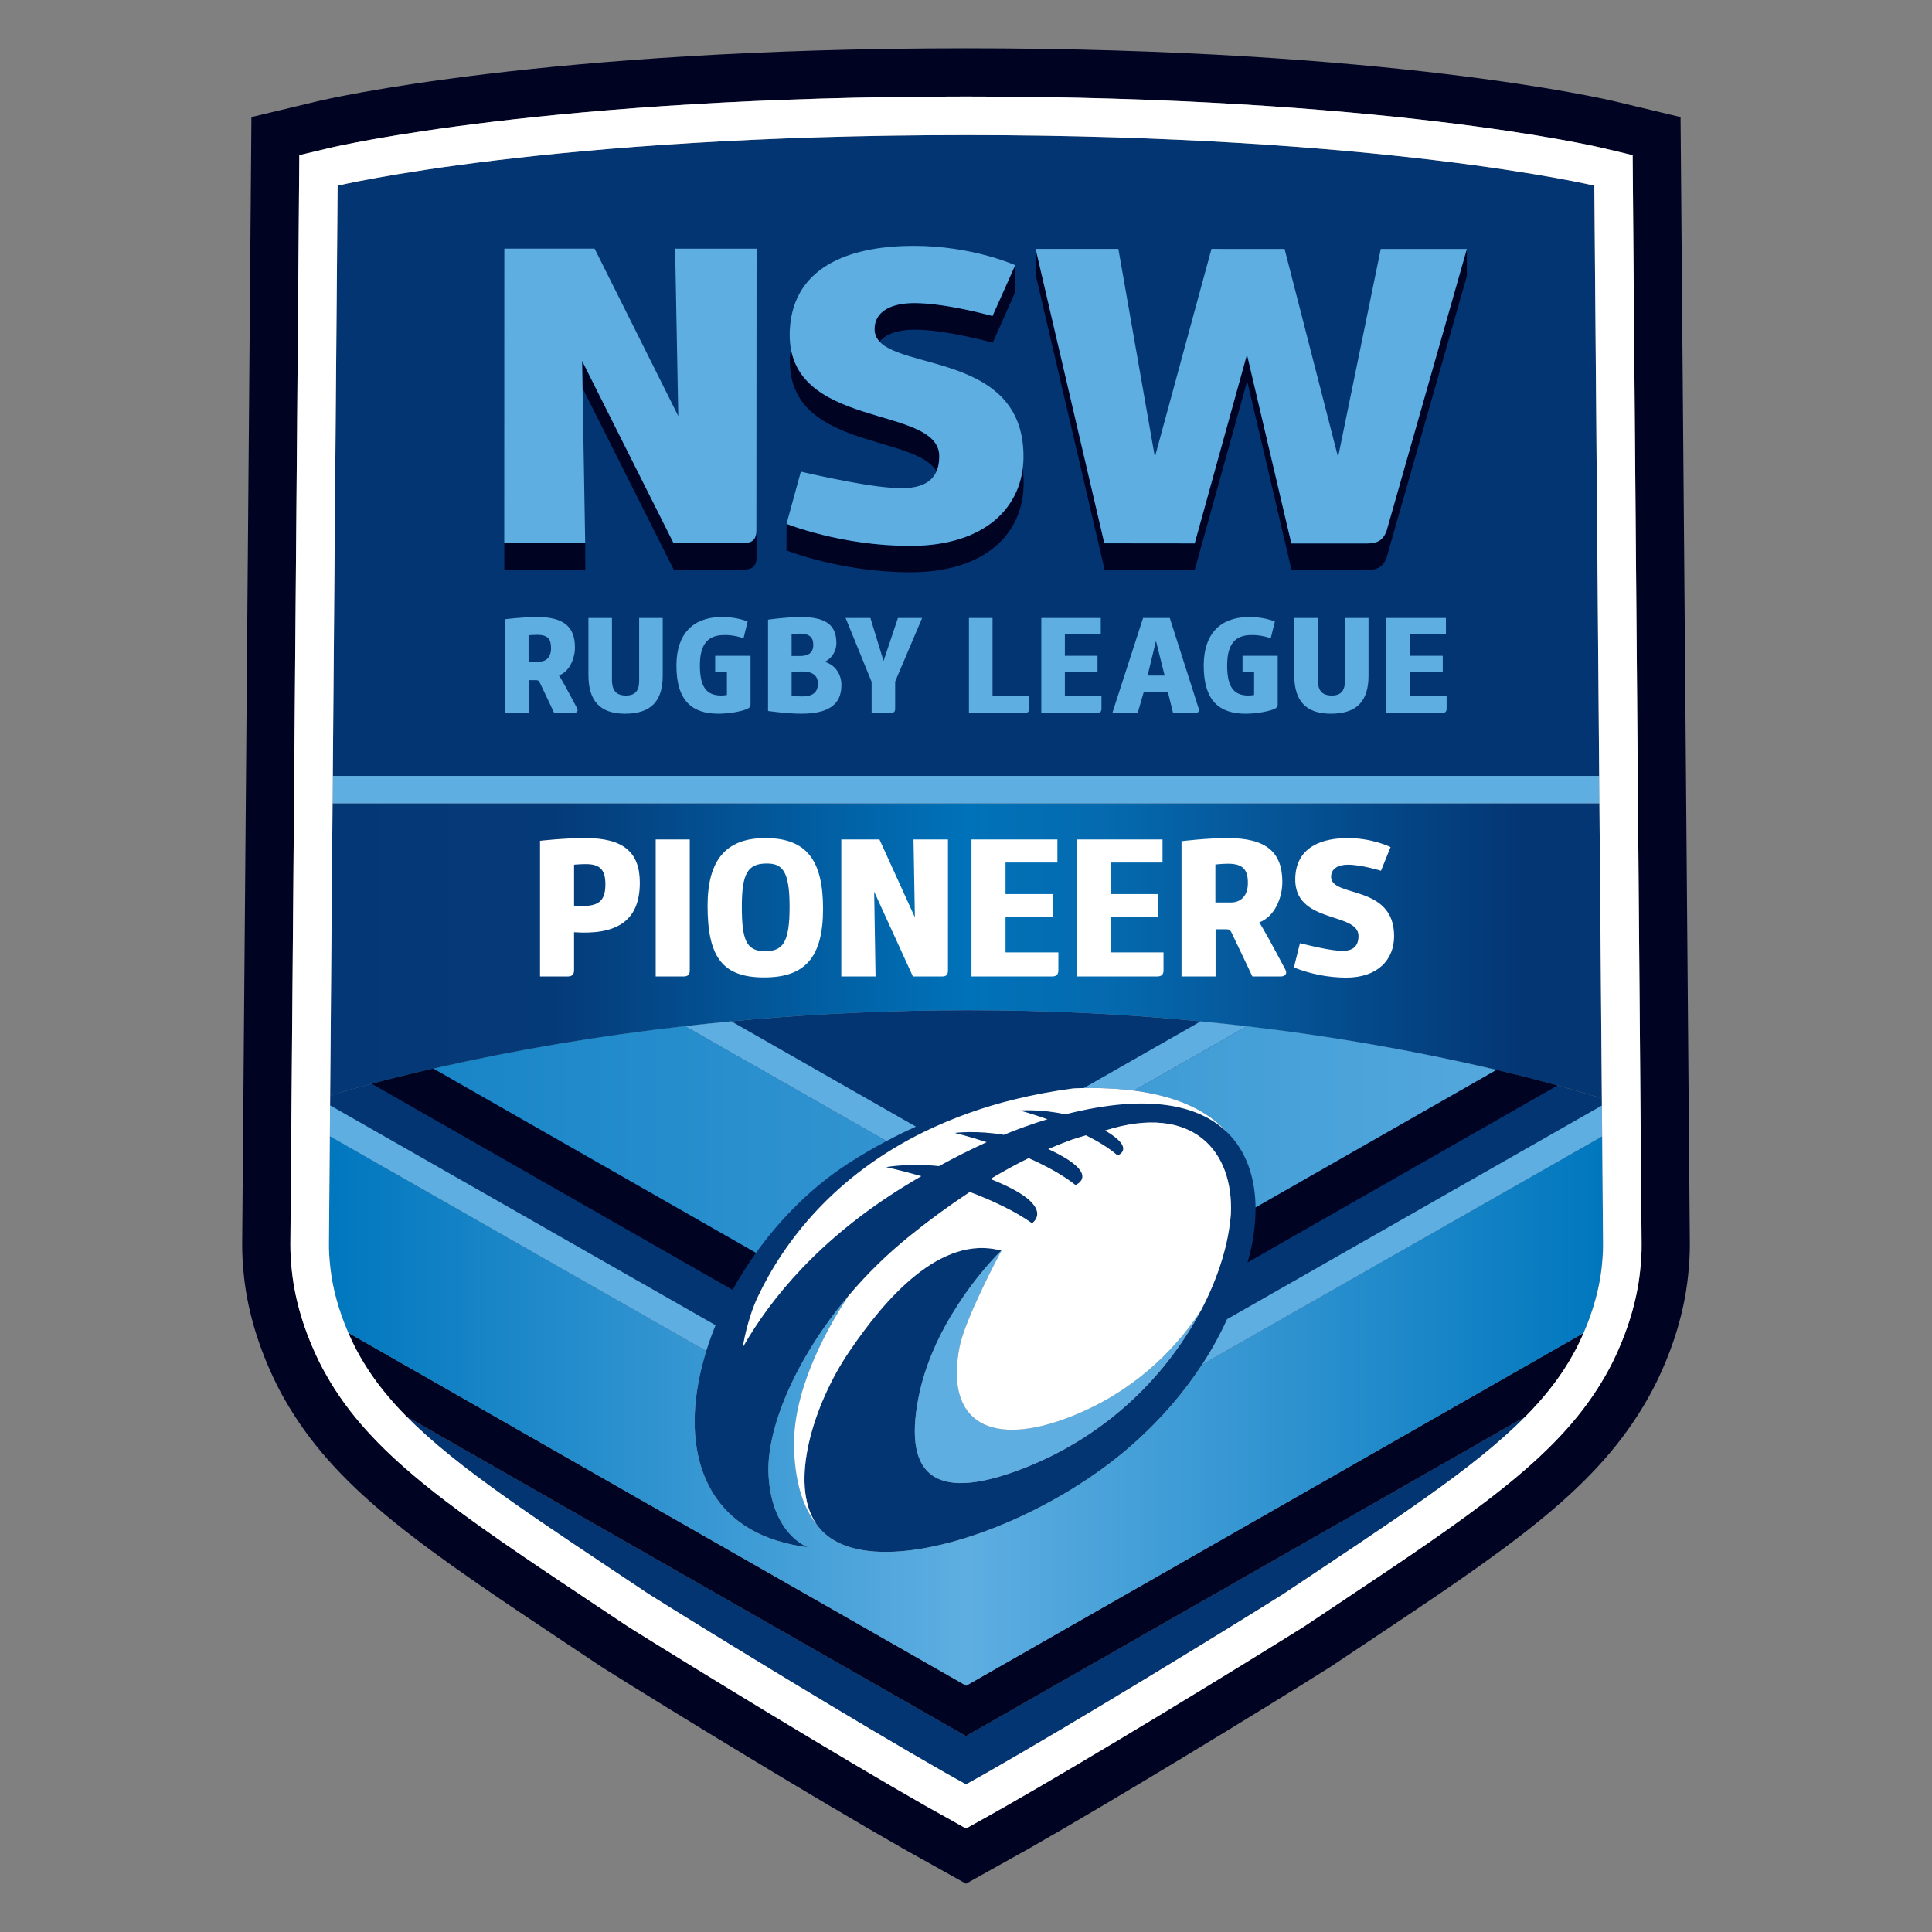 <svg clip-rule="evenodd" fill-rule="evenodd" stroke-linejoin="round" stroke-miterlimit="1.414" viewBox="0 0 100 100" xmlns="http://www.w3.org/2000/svg" xmlns:xlink="http://www.w3.org/1999/xlink"><rect x="0" y="0" width="100" height="100" fill="#808080" stroke="none"/><linearGradient id="a" gradientUnits="userSpaceOnUse" x1="14.247" x2="85.786" y1="49.212" y2="49.212"><stop offset="0" stop-color="#043674"/><stop offset=".2" stop-color="#053a78"/><stop offset=".5" stop-color="#0072b9"/><stop offset=".6" stop-color="#056aaf"/><stop offset=".9" stop-color="#043674"/><stop offset="1" stop-color="#043674"/></linearGradient><linearGradient id="b"><stop offset="0" stop-color="#0077be"/><stop offset=".5" stop-color="#5eaee1"/><stop offset="1" stop-color="#0077be"/></linearGradient><linearGradient id="c" gradientTransform="matrix(-174.274 0 0 -174.274 174.259 58.979)" gradientUnits="userSpaceOnUse" x1="0" x2="1" xlink:href="#b" y1="0" y2="0"/><linearGradient id="d" gradientUnits="userSpaceOnUse" x1="17.026" x2="82.974" xlink:href="#b" y1="73.035" y2="73.035"/><path d="m21.044 73.32c2.666 2.696 6.742 5.316 12.523 9.181 3.338 2.098 10.827 6.676 15.384 9.272.243.138 1.049.587 1.049.587s.806-.449 1.048-.587c4.556-2.596 12.047-7.174 15.384-9.272 5.772-3.858 9.845-6.477 12.511-9.168l-28.943 16.525zm24.208 6.985c-1.274-.095-2.302-.505-2.915-1.308l-.073-.1c-1.457-2.1-.14-6.241 1.681-8.925 1.848-2.729 4.727-6.095 7.883-5.242l-.024.021c-.112.111-.959.949-1.893 2.287-.213.314-.439.664-.68 1.055-.712 1.191-1.369 2.632-1.683 4.216-.855 4.315 1.078 5.416 5.539 3.647 3.895-1.543 7.115-4.427 9.076-8.129.919-1.75 1.44-3.497 1.547-5.002.143-3.229-1.952-5.746-6.506-4.311 1.628.953.639 1.293.639 1.293-.446-.391-1.025-.738-1.634-1.041-.237.068-.473.14-.708.216-.418.153-.832.317-1.241.492 2.834 1.314 1.405 1.864 1.405 1.864-.678-.539-1.551-1.004-2.424-1.391-.668.327-1.327.692-1.971 1.077 3.541 1.398 2.147 2.292 2.147 2.292-.887-.635-2.062-1.178-3.219-1.618-1.07.705-2.104 1.462-3.1 2.268-1.159.933-2.226 1.975-3.185 3.112-2.802 3.321-4.273 6.967-4.132 9.299.182 3.092 2.05 3.709 2.05 3.709-.534-.062-1.062-.172-1.576-.33l.001.001c-4.226-1.294-5.062-5.472-3.701-9.826l-19.483-11.113-.046 5.571.063-7.693c5.16-1.518 17.081-4.408 33.073-4.408 15.843 0 27.693 3.008 32.749 4.559l.017 1.978-20.71 11.807c-.861 1.32-2.03 2.755-3.655 4.185-3.799 3.336-9.604 5.762-13.313 5.488zm9.887-22.627c-1.25-.283-2.351-.2-2.351-.2s.604.161 1.426.454c-.706.213-1.46.478-2.255.806-1.422-.242-2.54-.099-2.54-.099s.689.168 1.65.481c-.782.354-1.603.764-2.467 1.238-1.556-.165-2.738.052-2.738.052s.754.162 1.825.468c-.293.17-.591.348-.893.534-4.329 2.672-6.878 5.744-8.344 8.316-.013-.012.222-1.45.767-2.598 1.368-2.892 3.994-6.295 8.638-8.56 1.475-.713 3.021-1.268 4.612-1.656 1.014-.249 2.041-.443 3.077-.579.045-.001.092-.007.137-.007 4.106-.135 6.506.809 7.816 2.264-1.456-1.408-4.087-2-8.36-.914zm27.789 1.147.045 5.564zm-.406-49.215s-10.956-2.618-32.522-2.618c-21.567 0-32.525 2.618-32.525 2.618l-.25 30.553h65.549z" fill="#043573" fill-rule="nonzero"/><path d="m82.911 56.847-.125-15.269h-65.573l-.124 15.118c5.16-1.518 17.081-4.408 33.073-4.408 15.843 0 27.693 3.008 32.749 4.559z" fill="url(#a)"/><path d="m87.465 64.353-.48-58.294-3.418-.817c-.468-.112-11.725-2.742-33.567-2.742-21.843 0-33.099 2.63-33.567 2.742l-3.419.817-.478 58.292c-.005.547.026 1.117.095 1.741.199 1.817.757 3.667 1.66 5.51.194.395.415.795.672 1.223 2.687 4.46 7.127 7.42 14.485 12.327l1.729 1.151c3.666 2.305 11.109 6.843 15.543 9.366.257.148 3.28 1.831 3.28 1.831l3.27-1.825c4.44-2.527 11.885-7.066 15.553-9.372l1.732-1.154c7.355-4.904 11.794-7.864 14.48-12.324.258-.427.479-.829.68-1.235.899-1.832 1.455-3.681 1.652-5.49.07-.63.102-1.202.098-1.747zm-2.578 1.469c-.165 1.525-.641 3.097-1.412 4.67-.168.339-.356.68-.577 1.046-2.399 3.982-6.663 6.825-13.73 11.538l-1.673 1.115c-3.641 2.288-17.495 10.453-17.495 10.453s-13.856-8.165-17.496-10.453l-1.673-1.115c-7.066-4.713-11.331-7.556-13.73-11.538-.22-.366-.408-.707-.573-1.04-.775-1.579-1.25-3.151-1.417-4.678-.056-.48-.083-.963-.081-1.447l.463-56.342 1.519-.362c.457-.109 11.434-2.674 32.988-2.674s32.531 2.565 32.987 2.674l1.518.362.464 56.342c.005.445-.022.919-.082 1.449zm-3.205 3.791c.1-.203.196-.409.286-.618l-31.968 18.252-31.972-18.261c.224.526.486 1.034.783 1.522.59.979 1.329 1.9 2.23 2.811l28.959 16.539 28.943-16.525c.908-.916 1.652-1.841 2.246-2.825.177-.294.343-.591.493-.895zm-42.55-4.768-16.697-9.536c-1.069.244-2.134.506-3.194.787l18.65 10.652.029.015c.36-.654.766-1.297 1.212-1.918zm25.439.499 16.047-9.161c-1.049-.288-2.104-.557-3.163-.807l-12.467 7.118c.002.965-.139 1.926-.417 2.85zm-17.465-37.089c-3.571 0-6.395-1.141-6.395-1.141l-.005 1.375s2.836 1.132 6.406 1.132c3.905.006 5.871-2.016 5.871-4.609 0-.267-.013-.518-.048-.755-.291 2.288-2.242 4.001-5.829 3.998zm19.743 1.246-2.296-9.778-2.715 9.778-4.663-.005-3.563-15.245-.008-1.362 3.556 15.238 4.676.003 2.707-9.773 2.297 9.777h3.952c.528 0 .816-.196.983-.675l4.149-14.565.001 1.393-4.145 14.539c-.163.483-.454.679-.98.675zm-27.699-2.055c0 .502-.213.669-.739.669l-3.547-.002-4.735-9.433.024 1.41 4.723 9.401h3.541c.53 0 .745-.172.745-.676zm-13.05.665.004 1.375 4.193.003-.008-1.376zm22.371-3.711c.092-.22.145-.475.145-.78.002-2.548-6.965-1.458-7.682-5.575-.015.138-.037.28-.045.428-.223 4.804 6.49 3.981 7.582 5.927zm4.075-10.673-1.175 2.631s-2.395-.671-4.045-.671c-1.198 0-2.059.44-2.059 1.352-.005.26.095.47.261.646.337-.413.995-.62 1.809-.62 1.651 0 4.047.674 4.047.674l1.162-2.618z" fill="#000322" fill-rule="nonzero"/><path d="m43.921 60.209c.638-.411 1.294-.795 1.965-1.15l-10.426-5.946c-4.379.489-8.728 1.222-13.025 2.196l16.697 9.536c1.291-1.803 2.922-3.428 4.789-4.636zm20.608-7.089-5.837 3.329c2.323.299 3.843 1.08 4.794 2.128 1.039.996 1.484 2.405 1.502 3.917l12.467-7.118c-4.262-1.001-8.577-1.754-12.926-2.256z" fill="url(#c)"/><path d="m51.841 64.731c-.091.15-1.883 3.535-2.169 4.965-.786 3.985 1.668 5.247 5.792 3.611 3.053-1.211 5.231-3.253 6.699-5.48-1.961 3.702-5.181 6.586-9.076 8.129-4.461 1.769-6.394.668-5.539-3.647.314-1.584.971-3.025 1.683-4.216.241-.391.467-.741.68-1.055.934-1.338 1.781-2.176 1.893-2.287l.036-.022.004-.003zm31.087-5.906-20.71 11.807c.49-.75.923-1.536 1.296-2.351l19.4-11.061zm-45.89 9.768c-.169.412-.321.831-.456 1.255l-.026.083-19.484-11.113.013-1.605zm.816-15.729c-.816.077-1.614.16-2.394.249l10.426 5.946c.52-.276 1.033-.526 1.523-.745zm20.838 3.585 5.837-3.329c-.776-.09-1.571-.175-2.383-.254l-6.054 3.452c.962-.016 1.826.031 2.6.131zm24.094-14.871h-65.573l.012-1.415h65.549zm-15.796-9.592h1.223v3.201c0 .47.142.814.722.814.571 0 .679-.373.679-.771v-3.244h1.22v2.992c0 1.327-.62 1.963-1.95 1.963-1.327 0-1.894-.704-1.894-1.999zm-2.078 2.787h-.598v-.828h1.82v2.519c0 .119-.075.192-.171.229-.263.121-.9.248-1.486.248-1.363 0-2.173-.666-2.173-2.49 0-1.634.841-2.475 2.261-2.514.846-.023 1.422.234 1.422.234l-.216.869s-.5-.206-1.106-.167c-.698.034-1.148.434-1.148 1.557 0 1.043.279 1.563 1.088 1.571.118 0 .22-.015.307-.028zm-25.158-2.699s.962-.137 1.686-.137c1.335 0 1.851.431 1.851 1.352 0 .45-.264.796-.597.967.556.174.858.656.858 1.203 0 1.054-.728 1.482-2.084 1.482-.722 0-1.714-.14-1.714-.14zm-2.129 2.699h-.607v-.828h1.829v2.519c0 .119-.08.192-.172.229-.266.121-.904.248-1.486.248-1.369 0-2.177-.666-2.177-2.49 0-1.634.845-2.475 2.257-2.514.851-.023 1.428.234 1.428.234l-.213.869s-.502-.206-1.104-.167c-.702.034-1.154.434-1.154 1.557 0 1.043.279 1.563 1.09 1.571.118 0 .216-.015.309-.028zm-7.168-2.787h1.218v3.201c0 .47.15.814.723.814.579 0 .684-.373.684-.771v-3.244h1.22v2.992c0 1.327-.62 1.963-1.952 1.963-1.328 0-1.893-.704-1.893-1.999zm44.384.831h-1.863v1.128h1.699v.828h-1.699v1.262h1.899v.64c0 .162-.069.226-.241.226h-2.876v-4.915h3.081zm-15.955 4.084h-1.311l1.591-4.915h1.381s1.499 4.689 1.499 4.695c.037.156-.03.22-.201.22h-1.127l-.273-1.094h-1.242zm-1.911-4.084h-1.858v1.128h1.689v.828h-1.689v1.262h1.895v.64c0 .162-.07.226-.239.226h-2.875v-4.915h3.077zm-5.602 3.218h1.897v.64c0 .162-.07.226-.24.226h-2.878v-4.915h1.221zm-5.263.866h-.996v-1.61l-1.346-3.305h1.283l.681 2.225.745-2.225h1.253l-1.397 3.291v1.404c0 .156-.07.22-.223.22zm-18.742 0h-1.224v-4.849s.898-.115 1.652-.115c1.395 0 1.962.515 1.962 1.573 0 .563-.27 1.243-.828 1.453.1.129.491.847.932 1.679.086.159 0 .259-.165.259h-1.014s-.721-1.534-.752-1.585c-.04-.079-.081-.11-.181-.11h-.382zm14.22-2.142c-.33-.006-.614.014-.614.014v1.25s.192.023.568.023c.632 0 .795-.319.795-.656 0-.399-.249-.617-.749-.631zm17.81.208h.883l-.449-1.795zm-30.875-1.415c0-.469-.161-.693-.72-.693-.192 0-.444.023-.444.023v1.363h.563c.349 0 .601-.238.601-.693zm12.848-.756c-.16 0-.397.021-.397.021v1.137s.312.004.501 0c.364-.014.62-.17.62-.568 0-.393-.177-.59-.724-.59zm10-16.438s-2.395-.671-4.045-.671c-1.198 0-2.059.432-2.059 1.346-.005 2.351 7.712.789 7.709 6.599-.005 2.594-1.964 4.627-5.87 4.623-3.571 0-6.395-1.141-6.395-1.141l.741-2.701s3.065.72 4.625.828c1.6.155 2.539-.278 2.539-1.627.002-2.722-7.973-1.292-7.737-6.518.172-3.528 3.503-4.375 6.43-4.37 3.037 0 5.237 1.001 5.237 1.001zm19.421 11.769h-3.952l-2.297-9.778-2.707 9.776-4.676-.005-3.556-15.237h4.282l1.89 10.776 2.93-10.775 3.783.002 2.769 10.777 2.21-10.777h4.456l-4.149 14.568c-.167.478-.455.673-.983.673zm-31.632-15.254-.01 14.566c0 .501-.213.676-.739.676l-3.547-.002-4.735-9.433.16 9.433-4.189-.002.004-15.242 4.673.002 4.331 8.666-.163-8.666z" fill="#5eaee1" fill-rule="nonzero"/><path d="m82.928 58.825-20.71 11.807c-.861 1.32-2.03 2.755-3.655 4.185-3.799 3.336-9.604 5.762-13.313 5.488h.002c-1.274-.095-2.302-.505-2.915-1.308l-.073-.1c-.617-.767-1.091-1.975-1.162-3.861-.107-2.837 1.448-5.868 2.811-7.958-2.802 3.321-4.273 6.967-4.132 9.299.182 3.092 2.05 3.709 2.05 3.709-.534-.062-1.062-.172-1.576-.33l.001.001c-4.226-1.294-5.062-5.472-3.701-9.826l-19.483-11.113-.046 5.571c-.004.405.025.812.07 1.216.127 1.156.463 2.3.932 3.381l31.986 18.266 31.954-18.257c.468-1.082.807-2.234.936-3.392.046-.403.069-.808.069-1.214z" fill="url(#d)"/><path d="m82.898 71.538c.221-.366.409-.707.577-1.046.771-1.573 1.247-3.145 1.412-4.67.06-.53.087-1.004.082-1.449l-.464-56.342-1.518-.362c-.456-.109-11.433-2.674-32.987-2.674s-32.531 2.565-32.988 2.674l-1.519.362-.463 56.342c-.004.445.022.919.081 1.447.167 1.527.642 3.099 1.417 4.678.165.333.353.674.573 1.04 2.399 3.982 6.664 6.825 13.73 11.538l1.673 1.115c3.64 2.288 11.038 6.798 15.456 9.314.249.141 1.08.601 1.08.601l.96.538.982-.544s.811-.454 1.054-.594c4.421-2.517 11.818-7.027 15.459-9.315l1.673-1.115c7.067-4.713 11.331-7.556 13.73-11.538zm-41.796 3.498c.071 1.887.545 3.094 1.162 3.861-1.457-2.1-.14-6.241 1.681-8.925 1.848-2.729 4.727-6.095 7.883-5.242l-.024.021c.014-.008.028-.017.041-.026-.012 0-1.881 3.509-2.173 4.971-.786 3.985 1.668 5.247 5.792 3.611 3.053-1.211 5.231-3.253 6.699-5.48.919-1.75 1.44-3.497 1.547-5.002.143-3.229-1.952-5.746-6.506-4.311 1.628.953.639 1.293.639 1.293-.446-.391-1.025-.738-1.634-1.041-.237.068-.473.14-.708.216-.418.153-.832.317-1.241.492 2.834 1.314 1.405 1.864 1.405 1.864-.678-.539-1.551-1.004-2.424-1.391-.668.327-1.327.692-1.971 1.077 3.541 1.398 2.147 2.292 2.147 2.292-.887-.635-2.062-1.178-3.219-1.618-1.07.705-2.104 1.462-3.1 2.268-1.159.933-2.226 1.975-3.185 3.112-1.363 2.09-2.918 5.122-2.811 7.958zm-1.883-7.906c-.545 1.148-.78 2.586-.767 2.598 1.466-2.572 4.015-5.644 8.344-8.316.302-.186.6-.364.893-.534-1.071-.306-1.825-.468-1.825-.468s1.182-.217 2.738-.052c.806-.444 1.629-.857 2.467-1.238-.961-.313-1.65-.481-1.65-.481s1.118-.143 2.54.099c.738-.305 1.491-.574 2.255-.806-.822-.293-1.426-.454-1.426-.454s1.101-.083 2.351.2c4.273-1.086 6.904-.494 8.36.914-1.31-1.455-3.71-2.399-7.816-2.264-.045 0-.092.006-.137.007-1.088.145-2.112.34-3.077.579-1.591.388-3.137.943-4.612 1.656-4.644 2.265-7.27 5.668-8.638 8.56zm32.261-22.059s-1.013-.314-1.712-.314c-.507 0-.871.203-.871.628 0 1.094 3.262.365 3.262 3.069 0 1.206-.831 2.148-2.483 2.148-.926-.005-1.843-.184-2.704-.526l.314-1.257s1.297.334 1.955.385c.679.071 1.074-.131 1.074-.759 0-1.267-3.374-.598-3.272-3.03.071-1.64 1.479-2.036 2.715-2.036 1.286 0 2.218.467 2.218.467zm-28.879 1.966c0 2.532-.942 3.555-3.049 3.555-2.138 0-2.928-1.033-2.928-3.707 0-2.331.922-3.506 2.989-3.506 2.147 0 2.988 1.165 2.988 3.658zm-13.232 3.505h-1.418v-7.021s1.225-.142 2.35-.142c1.914 0 2.816.69 2.816 2.31 0 2.077-1.317 2.705-3.404 2.563v1.955c0 .243-.101.335-.344.335zm6.009 0h-1.439v-7.092h1.763v6.778c0 .222-.101.314-.324.314zm24.794-5.896h-2.685v1.631h2.442v1.195h-2.442v1.823h2.736v.922c0 .233-.102.325-.345.325h-4.154v-7.092h4.448zm-5.441 0h-2.685v1.631h2.441v1.195h-2.441v1.823h2.735v.922c0 .233-.101.325-.344.325h-4.154v-7.092h4.448zm8.187 5.896h-1.763v-7.001s1.297-.162 2.391-.162c2.006 0 2.827.74 2.827 2.27 0 .81-.385 1.792-1.196 2.096.142.193.71 1.226 1.348 2.431.121.223 0 .366-.243.366h-1.459s-1.044-2.209-1.084-2.28c-.061-.122-.122-.162-.263-.162h-.558zm-17.6 0h-1.773v-7.092h1.975l1.834 4.032-.071-4.032h1.783v6.778c0 .233-.091.314-.314.314h-1.5l-2.005-4.387zm-6.921-3.607c0 1.692.223 2.3 1.195 2.3.922 0 1.277-.426 1.277-2.31 0-1.894-.405-2.229-1.185-2.229-1.004 0-1.287.548-1.287 2.239zm-7.063-1.165c0-.689-.223-1.043-1.003-1.043-.304 0-.618.03-.618.03v2.117s.273.031.547.02c.79-.03 1.074-.334 1.074-1.124zm33.256-.061c0-.678-.233-1.003-1.033-1.003-.284 0-.649.041-.649.041v1.965h.811c.506 0 .871-.344.871-1.003zm-46.419 23.597.003.008c.189.41.402.808.637 1.194.59.979 1.329 1.9 2.23 2.811l.004.002c2.666 2.696 6.742 5.315 12.522 9.18 3.338 2.098 10.827 6.676 15.384 9.272.243.138 1.049.587 1.049.587s.806-.449 1.048-.587c4.556-2.596 12.047-7.174 15.384-9.272 5.772-3.858 9.844-6.477 12.51-9.168h.001c.908-.916 1.652-1.841 2.246-2.825.294-.486.555-.991.779-1.513.11-.253.212-.51.306-.77l.004-.01.022-.064c.296-.828.509-1.687.604-2.548.033-.3.057-.602.066-.904l.002-.06-.002.049c.003-.1.004-.199.003-.299l-.045-5.564-.009-1.074-.008-.904-.125-15.269-.012-1.415-.252-30.553s-10.956-2.618-32.522-2.618c-21.567 0-32.525 2.618-32.525 2.618l-.25 30.553-.012 1.415-.124 15.118-.063 7.693c-.002.162.001.324.01.486l-.001-.028-.001-.002c.012.253.034.507.062.758v.002c.124 1.129.447 2.246.898 3.303l.044.101.026.06.027.062c.004.007.007.014.01.021l.008.018.009.021.005.012.026.055.025.056.002.005.028.06.029.061-.029-.061-.014-.03c-.004-.01-.009-.02-.014-.03l-.002-.005-.009-.021.006.013zm-.056-.122-.005-.011-.001-.003-.005-.01.011.024.004.01-.001-.003z" fill="#fff"/></svg>